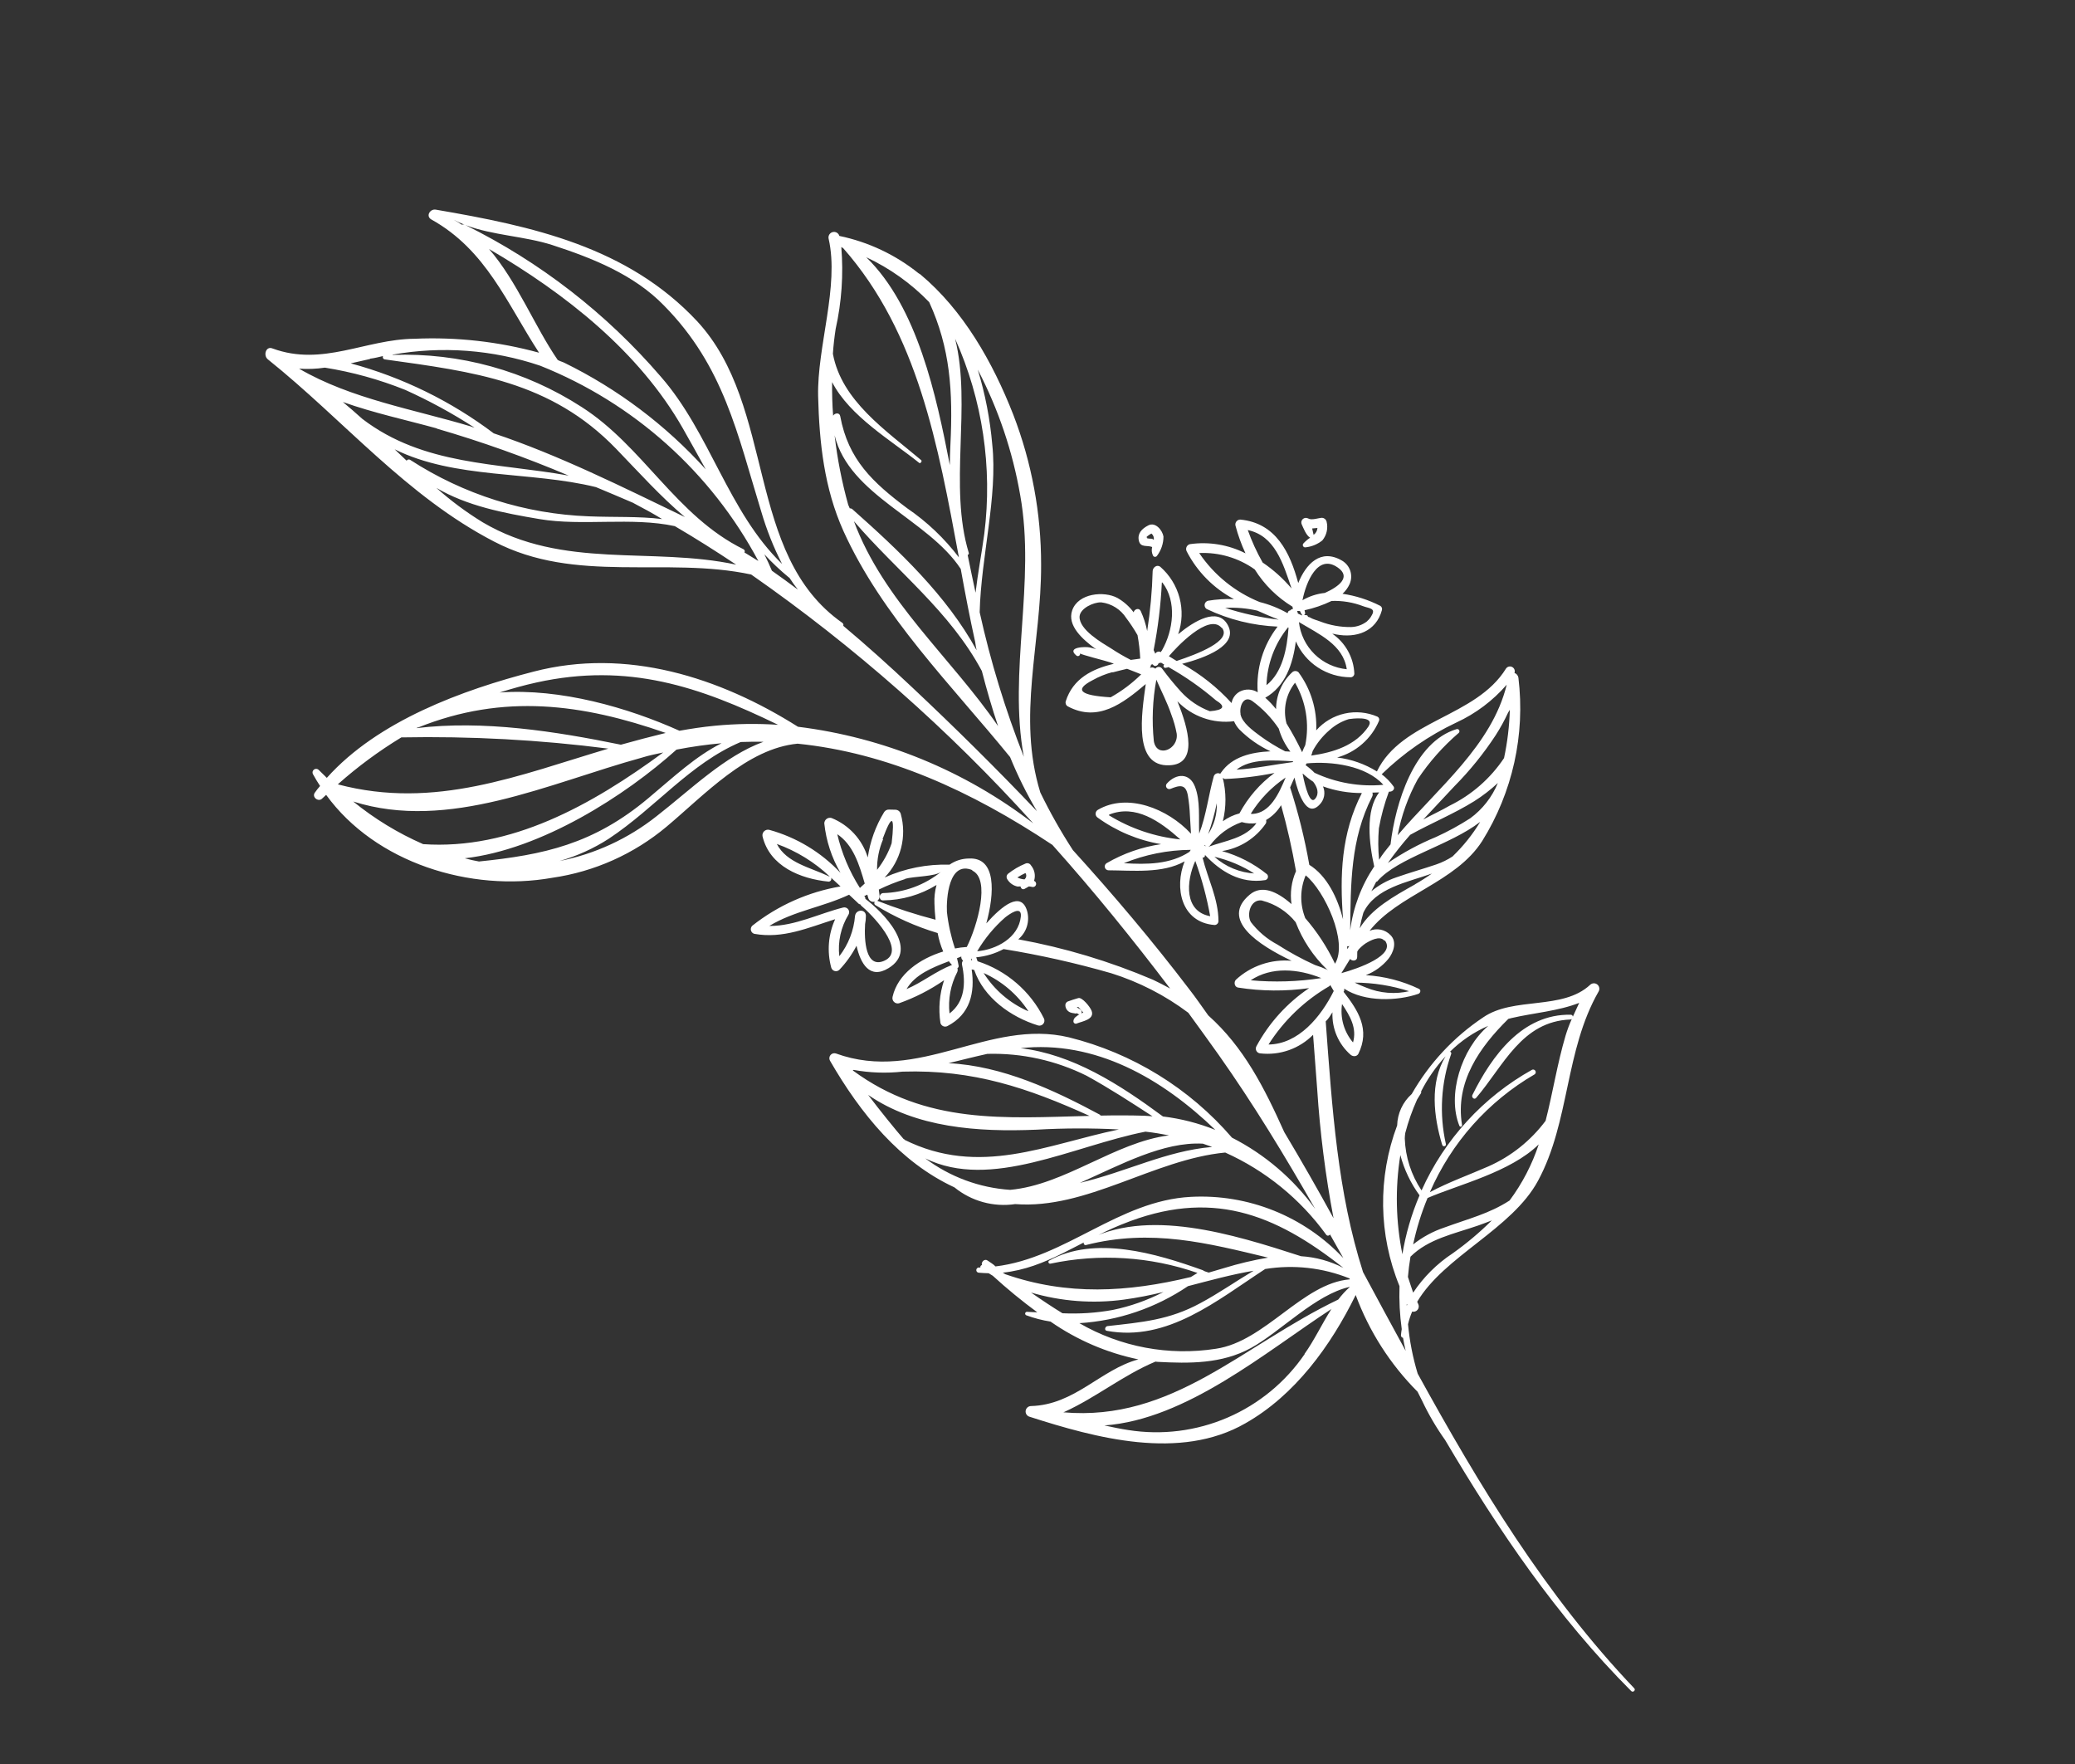 <?xml version="1.0" encoding="UTF-8"?> <svg xmlns="http://www.w3.org/2000/svg" width="480" height="408" viewBox="0 0 480 408" fill="none"><rect x="0" y="0" width="480" height="408" fill="#333333" stroke="none"/> <path d="M161.252 74.282C179.648 94.125 172.218 128.19 194.854 144.064C194.96 144.138 195.039 144.246 195.078 144.369C195.117 144.493 195.115 144.626 195.071 144.748C200.519 149.318 205.795 154.073 210.952 158.928C220.868 168.248 230.532 177.79 239.87 187.624C237.499 183.608 235.423 179.425 233.661 175.107C220.094 158.438 204.033 142.525 195.111 122.83C190.654 112.928 189.525 102.378 189.252 91.659C188.992 80.166 194.192 66.207 191.683 55.214C191.607 54.888 191.661 54.545 191.835 54.258C192.008 53.972 192.286 53.765 192.61 53.681C192.934 53.596 193.278 53.642 193.569 53.808C193.86 53.974 194.074 54.247 194.167 54.569C200.858 55.958 207.125 58.911 212.456 63.187C212.456 63.187 212.456 63.187 212.603 63.278C212.751 63.369 212.793 63.395 212.898 63.459C222.775 71.712 229.629 83.699 234.411 95.946C238.674 107.01 240.853 118.767 240.835 130.624C240.901 148.838 235.216 165.658 240.652 183.293C242.885 187.889 245.401 192.341 248.185 196.625C257.548 206.938 266.56 217.586 275.041 228.719C276.665 230.791 278.026 232.817 279.498 234.853C287.725 242.207 292.434 251.511 297.084 261.851C300.999 268.395 304.798 275.033 308.481 281.764C306.614 271.905 305.351 261.941 304.699 251.929L303.748 239.344C302.174 240.934 300.261 242.147 298.151 242.892C296.041 243.636 293.79 243.893 291.566 243.643C291.375 243.635 291.189 243.579 291.027 243.478C290.864 243.377 290.73 243.236 290.638 243.069C290.546 242.901 290.498 242.713 290.5 242.522C290.502 242.33 290.554 242.143 290.649 241.977C293.565 236.582 297.744 231.974 302.829 228.546C297.363 229.318 291.813 229.273 286.361 228.411C285.533 228.249 285.368 227.104 285.925 226.577C287.645 224.996 289.677 223.792 291.891 223.043C294.104 222.294 296.449 222.015 298.776 222.226C291.163 218.584 282.148 212.745 289.089 206.93C291.854 204.604 295.376 206.134 298.759 209.114C298.383 206.526 298.743 203.885 299.798 201.493C298.908 196.352 297.756 191.261 296.346 186.238C295.494 187.653 294.3 188.832 292.874 189.666C292.959 189.923 292.942 190.203 292.827 190.449C291.663 192.15 290.163 193.596 288.419 194.696C286.675 195.796 284.724 196.528 282.687 196.846C286.485 197.908 290.027 199.732 293.096 202.209C293.194 202.312 293.263 202.439 293.296 202.578C293.33 202.716 293.326 202.861 293.286 202.998C293.246 203.134 293.171 203.258 293.068 203.356C292.965 203.455 292.838 203.525 292.7 203.559C286.979 204.472 282.325 201.579 278.711 197.702C278.846 198.047 278.52 198.483 278.178 198.331C279.393 203.282 281.839 207.831 281.865 213.064C281.857 213.302 281.756 213.528 281.584 213.693C281.412 213.858 281.183 213.949 280.945 213.947C273.229 213.343 271.601 205.298 274.032 199.229C268.902 202.101 262.023 201.316 256.384 201.295C256.196 201.282 256.017 201.211 255.872 201.09C255.727 200.969 255.625 200.805 255.579 200.622C255.534 200.44 255.547 200.247 255.619 200.072C255.69 199.898 255.814 199.75 255.975 199.652C259.862 197.388 264.147 195.893 268.599 195.247C263.304 194.362 258.285 192.265 253.935 189.121C253.779 189.022 253.652 188.885 253.565 188.723C253.479 188.56 253.436 188.378 253.441 188.194C253.446 188.01 253.499 187.831 253.594 187.673C253.689 187.516 253.824 187.386 253.985 187.296C260.774 183.33 270.093 186.979 275.506 192.831C275.399 191.403 275.368 189.993 275.254 188.531C275.194 187.017 275.039 185.508 274.788 184.013C274.314 181.345 272.966 181.558 270.792 182.452C270.632 182.522 270.454 182.535 270.286 182.49C270.117 182.444 269.97 182.342 269.867 182.201C269.765 182.061 269.713 181.889 269.721 181.715C269.73 181.541 269.797 181.375 269.912 181.244C272.052 178.851 275.17 178.683 276.433 181.953C277.696 185.223 277.249 189.151 277.402 192.81C279.038 188.6 279.57 183.826 280.778 179.555C280.826 179.407 280.906 179.271 281.013 179.159C281.12 179.046 281.251 178.958 281.397 178.903C281.542 178.848 281.698 178.826 281.853 178.839C282.008 178.852 282.158 178.9 282.292 178.979C282.328 178.85 282.4 178.733 282.499 178.643C284.999 175.051 289.406 173.966 293.9 173.776C291.206 172.516 288.755 170.792 286.659 168.681C286.155 168.132 285.749 167.501 285.46 166.814C283.068 167.118 280.638 166.86 278.363 166.059C276.088 165.258 274.032 163.936 272.359 162.199C274.991 168.66 277.127 176.728 270.553 177.001C262.081 177.439 264.092 165.082 265.041 158.217C259.724 162.713 253.992 167.127 246.998 163.373C246.798 163.258 246.643 163.079 246.56 162.864C246.476 162.649 246.468 162.411 246.537 162.191C248.21 156.931 252.651 154.707 257.664 153.532L256.872 153.218C255.851 152.851 249.886 151.382 249.842 151.124C249.866 151.233 249.854 151.348 249.807 151.45C249.761 151.552 249.682 151.636 249.584 151.689C249.486 151.743 249.372 151.764 249.262 151.748C249.151 151.732 249.048 151.68 248.969 151.601C246.637 149.644 251.058 149.524 252.08 149.748C252.57 149.846 253.076 150.013 253.574 150.146C253.448 150.053 253.314 149.971 253.175 149.9C250.66 148.004 246.768 144.768 248.028 141.167C249.411 137.177 255.42 136.644 258.488 138.3C259.955 139.136 261.233 140.267 262.239 141.624C262.417 140.864 263.48 140.503 263.873 141.324C264.554 142.804 265.056 144.358 265.37 145.956C266.09 141.36 266.514 136.722 266.64 132.071C266.679 131.255 267.624 130.474 268.421 131.109C270.578 133.002 272.123 135.496 272.857 138.271C273.591 141.046 273.481 143.977 272.542 146.689C276.32 143.565 281.699 140.383 283.993 144.519C286.666 149.266 278.742 152.157 273.455 153.541C277.732 155.926 281.593 158.987 284.89 162.607C284.987 162.055 285.206 161.531 285.532 161.075C285.858 160.618 286.283 160.241 286.774 159.97C287.421 159.629 288.146 159.464 288.877 159.491C289.608 159.519 290.319 159.738 290.938 160.127C290.547 154.667 292.185 149.255 295.538 144.929C289.846 144.694 284.261 143.307 279.119 140.853C278.951 140.74 278.819 140.582 278.738 140.396C278.658 140.211 278.631 140.006 278.663 139.806C278.695 139.606 278.783 139.42 278.917 139.268C279.051 139.117 279.226 139.007 279.42 138.951C281.412 138.619 283.432 138.492 285.449 138.575C280.76 136.095 276.943 132.238 274.511 127.524C274.43 127.37 274.384 127.198 274.378 127.024C274.372 126.849 274.405 126.675 274.476 126.515C274.547 126.355 274.653 126.213 274.786 126.099C274.919 125.986 275.076 125.904 275.245 125.86C279.651 125.233 284.142 125.974 288.113 127.983C287.154 125.918 286.379 123.773 285.798 121.572C285.758 121.404 285.757 121.229 285.795 121.061C285.833 120.892 285.909 120.735 286.017 120.6C286.125 120.465 286.262 120.357 286.418 120.283C286.575 120.21 286.746 120.173 286.918 120.175C295.127 120.966 298.408 127.739 300.317 134.856C302.077 130.49 305.476 126.756 310.46 129.679C311.368 130.213 312.046 131.064 312.365 132.067C312.683 133.071 312.619 134.157 312.186 135.117C311.8 135.959 311.247 136.713 310.56 137.334C313.607 137.785 316.559 138.731 319.301 140.134C319.466 140.236 319.592 140.391 319.659 140.574C319.725 140.757 319.728 140.957 319.666 141.141C318.298 146.096 313.784 147.637 309.011 146.728C308.884 146.65 308.563 146.655 308.183 146.566C309.697 147.606 310.947 148.984 311.834 150.592C312.722 152.2 313.221 153.993 313.294 155.828C313.282 156.053 313.184 156.264 313.019 156.417C312.855 156.57 312.637 156.653 312.412 156.648C309.724 156.64 307.097 155.851 304.85 154.375C302.603 152.9 300.834 150.802 299.759 148.338C299.086 153.576 297.342 158.764 292.689 161.379C293.596 162.182 294.431 163.065 295.183 164.015C295.191 162.412 295.527 160.827 296.171 159.359C296.816 157.891 297.754 156.571 298.929 155.48C299.13 155.297 299.393 155.198 299.665 155.203C299.936 155.209 300.196 155.318 300.389 155.509C303.239 159.386 304.681 164.118 304.48 168.925C306.205 166.967 308.507 165.607 311.054 165.039C313.601 164.472 316.262 164.726 318.656 165.766C318.815 165.851 318.939 165.991 319.005 166.159C319.071 166.327 319.076 166.513 319.018 166.684C318.148 168.745 316.823 170.582 315.142 172.057C313.461 173.533 311.468 174.608 309.311 175.203C312.578 175.594 315.718 176.696 318.513 178.431C324.24 166.536 341.427 165.925 348.388 154.615C348.544 154.396 348.774 154.241 349.035 154.178C349.297 154.116 349.573 154.15 349.811 154.276C350.049 154.401 350.233 154.608 350.33 154.859C350.427 155.111 350.429 155.388 350.336 155.641C350.574 155.727 350.784 155.876 350.944 156.071C351.104 156.267 351.209 156.502 351.247 156.752C352.853 169.93 349.896 183.26 342.87 194.523C336.698 204.174 323.429 206.848 316.81 215.296C317.621 214.944 318.52 214.85 319.387 215.025C320.253 215.201 321.045 215.638 321.655 216.278C323.246 217.837 322.329 220.316 321.169 221.776C319.783 223.462 317.985 224.761 315.949 225.549C320.226 225.805 324.413 226.886 328.279 228.732C328.784 229.042 328.548 229.708 328.102 229.869C323.277 231.537 315.717 231.812 310.931 228.663C310.975 228.826 310.979 228.998 310.942 229.163L310.8 229.394C314.176 233.704 317.022 238.122 314.206 243.78C313.792 244.453 312.934 244.388 312.439 243.968C311.044 242.749 309.942 241.232 309.214 239.529C308.486 237.827 308.15 235.982 308.231 234.132C307.779 234.868 307.326 235.604 306.671 236.244C308.174 256.502 309.408 275.783 315.305 294.224C318.581 300.298 321.844 306.393 325.167 312.439C324.932 311.454 324.724 310.427 324.557 309.426C324.419 309.404 324.294 309.333 324.205 309.225C324.117 309.117 324.071 308.98 324.077 308.84C324.1 308.333 324.194 307.898 324.258 307.416C323.802 304.122 323.629 300.796 323.74 297.473C318.874 285.595 318.68 272.315 323.198 260.3C323.235 258.924 323.553 257.57 324.132 256.322C324.711 255.073 325.539 253.956 326.566 253.039C330.626 245.924 336.289 239.852 343.104 235.305C350.182 230.444 361.449 233.755 367.863 227.76C368.085 227.557 368.373 227.441 368.674 227.432C368.975 227.424 369.269 227.523 369.503 227.713C369.737 227.902 369.895 228.169 369.949 228.466C370.003 228.762 369.949 229.068 369.797 229.327C361.975 242.977 363.161 259.417 355.806 273.064C349.773 284.279 334.059 290.549 327.831 301.093L328.091 301.659C328.186 301.87 328.22 302.104 328.188 302.333C328.156 302.563 328.06 302.778 327.912 302.956C327.763 303.134 327.568 303.266 327.347 303.338C327.127 303.409 326.891 303.418 326.667 303.362C326.266 304.306 325.946 305.282 325.711 306.281C326.068 310.158 326.818 313.989 327.948 317.716C342.244 343.702 357.514 368.955 378.032 390.482C378.459 390.919 377.783 391.546 377.344 391.13C360.096 373.849 346.587 353.883 334.295 333.071C332.258 330.21 330.479 327.175 328.978 324.001L327.922 321.902C321.597 315.56 316.714 307.928 313.607 299.527C307.796 311.37 299.501 322.729 288.103 329.192C272.936 337.916 253.479 332.607 238.091 327.658C237.811 327.56 237.575 327.366 237.424 327.112C237.273 326.857 237.217 326.557 237.265 326.265C237.314 325.973 237.463 325.707 237.688 325.514C237.913 325.321 238.199 325.214 238.495 325.211C248.638 324.932 254.589 316.769 263.341 314.416C256.044 312.905 249.129 309.931 243.013 305.673C241.095 305.373 239.211 304.883 237.39 304.212C237.307 304.175 237.238 304.112 237.194 304.032C237.15 303.952 237.133 303.86 237.146 303.77C237.159 303.679 237.201 303.596 237.266 303.532C237.33 303.467 237.414 303.426 237.505 303.414L239.955 303.53C236.373 300.896 232.934 298.073 229.652 295.073L228.706 294.491C227.966 294.47 227.204 294.436 226.434 294.368C226.274 294.366 226.122 294.3 226.01 294.185C225.899 294.07 225.838 293.916 225.84 293.756C225.842 293.596 225.908 293.444 226.023 293.332C226.138 293.221 226.292 293.159 226.452 293.162L226.795 293.17C226.777 293.11 226.771 293.046 226.779 292.984C226.787 292.921 226.808 292.861 226.841 292.807C226.875 292.754 226.919 292.708 226.971 292.672C227.023 292.637 227.082 292.613 227.144 292.602C226.907 291.905 227.759 291.039 228.456 291.555C229.153 292.07 229.738 292.344 230.286 292.913C246.528 290.967 258.726 277.692 275.493 276.823C282.046 276.48 288.594 277.569 294.683 280.015C300.771 282.461 306.254 286.204 310.748 290.985L307.672 285.527C307.491 285.821 307.05 285.926 306.791 285.593C300.797 277.321 292.741 270.764 283.424 266.574C266.814 268.177 251.417 279.773 234.839 278.498C232.357 278.865 229.825 278.71 227.405 278.044C224.985 277.379 222.731 276.216 220.785 274.631C208.201 268.799 199.101 257.633 191.988 245.313C191.88 245.112 191.833 244.883 191.854 244.656C191.875 244.428 191.963 244.211 192.106 244.034C192.25 243.856 192.443 243.724 192.661 243.655C192.879 243.587 193.113 243.584 193.332 243.648C212.66 250.674 228.729 235.491 247.298 239.934C261.96 243.581 275.13 251.687 284.991 263.133C292.623 267.023 299.22 272.673 304.238 279.616C297.259 267.408 289.965 255.382 281.876 243.94C279.576 240.708 277.245 237.477 274.886 234.247C269.509 230.207 263.481 227.115 257.063 225.104C248.88 222.747 240.562 220.881 232.156 219.514C230.194 220.563 228.042 221.21 225.827 221.415C225.913 221.725 226.015 222.03 226.134 222.329C229.445 223.395 232.508 225.113 235.144 227.383C237.78 229.652 239.934 232.426 241.48 235.542C241.581 235.741 241.622 235.966 241.598 236.188C241.574 236.41 241.487 236.621 241.346 236.794C241.205 236.968 241.018 237.097 240.805 237.167C240.593 237.237 240.365 237.243 240.149 237.186C233.74 235.213 227.555 230.711 225.358 224.344C225.165 224.289 224.969 224.246 224.771 224.214C225.561 229.571 224.442 234.592 219.17 237.318C219.019 237.397 218.853 237.441 218.683 237.447C218.514 237.452 218.345 237.42 218.189 237.352C218.033 237.284 217.895 237.182 217.784 237.054C217.673 236.925 217.592 236.773 217.548 236.61C217.045 233.293 217.333 229.905 218.388 226.721C215.158 228.956 211.646 230.752 207.942 232.06C207.734 232.107 207.517 232.099 207.312 232.037C207.108 231.975 206.923 231.861 206.776 231.706C206.629 231.551 206.524 231.361 206.473 231.154C206.421 230.946 206.424 230.729 206.482 230.524C207.676 225.287 212.754 221.746 218.187 220.076C217.599 218.706 217.168 217.274 216.902 215.806C211.831 214.292 206.982 212.116 202.479 209.335C202.418 209.294 202.366 209.241 202.326 209.179C202.286 209.117 202.259 209.048 202.247 208.975C202.235 208.903 202.237 208.829 202.255 208.757C202.272 208.685 202.304 208.618 202.348 208.559C202.187 208.601 202.02 208.609 201.856 208.584C201.692 208.56 201.535 208.502 201.393 208.415C201.252 208.328 201.13 208.214 201.034 208.078C200.938 207.943 200.87 207.79 200.834 207.628C200.75 207.398 200.682 207.162 200.631 206.923L199.89 207.278L200.058 207.382C200.149 207.536 200.191 207.713 200.179 207.891C204.138 210.878 212.851 219.516 205.523 223.934C201.167 226.586 199.058 222.853 198.135 218.749C197.073 220.784 195.732 222.661 194.151 224.326C194.008 224.459 193.832 224.553 193.641 224.598C193.451 224.643 193.252 224.638 193.063 224.584C192.875 224.529 192.704 224.427 192.568 224.287C192.431 224.147 192.332 223.974 192.282 223.784C191.274 220.066 191.595 216.112 193.191 212.605C186.967 214.571 181.095 217.189 174.474 215.984C174.285 215.928 174.114 215.823 173.979 215.679C173.844 215.535 173.749 215.358 173.705 215.166C173.661 214.973 173.67 214.773 173.729 214.585C173.788 214.396 173.896 214.227 174.043 214.095C179.974 209.412 186.987 206.293 194.437 205.024C193.721 204.351 192.983 203.665 192.254 203.014C192.297 203.109 192.316 203.213 192.309 203.318C192.302 203.422 192.27 203.524 192.215 203.613C192.16 203.702 192.084 203.776 191.994 203.829C191.904 203.882 191.802 203.913 191.698 203.917C185.139 203.272 178.059 200.364 176.397 193.457C176.35 193.241 176.359 193.017 176.424 192.805C176.49 192.594 176.608 192.403 176.769 192.251C176.929 192.1 177.126 191.992 177.341 191.938C177.555 191.885 177.78 191.888 177.993 191.947C184.279 193.688 189.965 197.127 194.426 201.886C192.385 198.382 191.108 194.485 190.681 190.451C190.682 190.247 190.73 190.045 190.823 189.863C190.915 189.68 191.049 189.522 191.214 189.401C191.379 189.279 191.57 189.199 191.772 189.164C191.974 189.13 192.181 189.144 192.376 189.205C194.36 190.007 196.139 191.242 197.586 192.819C199.032 194.396 200.108 196.275 200.736 198.321C201.277 194.616 202.559 191.057 204.508 187.86C204.622 187.664 204.788 187.504 204.987 187.397C205.186 187.289 205.411 187.239 205.637 187.25L207.152 187.284C207.434 187.294 207.706 187.396 207.926 187.573C208.146 187.75 208.303 187.994 208.373 188.268C209.079 190.829 209.106 193.53 208.451 196.106C207.796 198.681 206.482 201.041 204.638 202.954C209.353 200.842 214.486 199.829 219.65 199.991C220.963 199.076 222.521 198.58 224.12 198.568C230.534 198.225 230.071 206.607 228.159 213.575C231.825 209.455 236.187 205.995 237.59 210.684C237.924 211.859 237.908 213.106 237.546 214.273C237.183 215.439 236.489 216.475 235.548 217.253C246.253 219.203 256.707 222.341 266.716 226.61C268.11 227.265 269.402 227.944 270.681 228.645C262.105 217.337 253.081 206.19 243.449 195.42C224.522 182.844 205.201 174.112 184.497 172.007C172.829 173.116 162.923 183.889 154.187 191.208C146.645 197.527 137.492 201.619 127.754 203.026C108.851 206.378 86.874 199.606 75.443 183.846L74.502 184.716C73.629 185.57 72.084 184.358 72.828 183.338C73.204 182.802 73.608 182.286 74.04 181.794C73.466 180.89 72.891 179.986 72.377 179.031C72.292 178.855 72.271 178.654 72.318 178.464C72.365 178.274 72.476 178.106 72.634 177.99C72.792 177.873 72.985 177.816 73.181 177.827C73.376 177.838 73.562 177.918 73.705 178.051C74.324 178.693 74.983 179.272 75.602 179.914C87.406 166.716 107.021 159.571 123.453 155.336C144.879 149.77 166.406 156.613 184.587 168.092C204.397 170.549 223.189 178.262 239.013 190.43C219.523 168.829 197.632 149.521 173.766 132.881C153.915 128.635 133.249 135.134 114.284 125.258C94 114.746 79.609 97.251 61.961 83.114C60.833 82.217 61.51 79.938 63.069 80.608C74.664 84.845 84.516 78.445 95.906 78.353C105.614 77.918 115.33 79.008 124.701 81.583C117.28 70.233 112.513 57.821 99.74 50.742C98.457 49.953 99.48 48.292 100.781 48.485C123.151 52.311 145.151 57.068 161.252 74.282ZM230.88 167.946C229.475 163.777 228.252 159.546 227.129 155.203C219.749 141.385 207.558 132.23 197.529 120.55C204.357 138.985 219.95 152.031 230.88 167.946ZM200.381 59.495C212.241 71.026 216.579 91.434 219.72 107.571C219.733 106.042 219.767 104.527 219.848 102.983C220.468 90.437 219.813 80.527 214.946 69.879C210.764 65.56 205.828 62.041 200.381 59.495ZM224.117 127.929C224.128 128.023 224.107 128.117 224.058 128.197C224.009 128.277 223.934 128.338 223.846 128.371C224.431 131.282 225.05 134.184 225.669 137.087C226.186 132.622 227.075 128.068 227.695 123.435C229.619 108.074 227.285 92.48 220.947 78.355C224.798 93.856 219.39 112.44 224.117 127.929ZM196.571 117.584C196.684 117.572 196.799 117.585 196.906 117.621C197.014 117.658 197.113 117.717 197.196 117.795C207.885 127.272 218.986 137.727 225.913 150.396C225.78 149.764 225.669 149.145 225.591 148.517C224.346 142.91 223.271 137.263 222.243 131.587C214.672 120.058 196.444 114.636 193.066 100.674C193.693 106.108 194.745 111.485 196.212 116.755L196.571 117.584ZM193.31 76.07C193.022 77.951 192.797 79.871 192.669 81.821C194.668 92.703 204.946 99.55 213.052 106.395C213.431 106.627 212.894 107.311 212.638 107.067C206.265 101.928 196.566 96.306 192.49 88.377C192.46 90.968 192.52 93.555 192.724 96.144C193.125 95.492 194.21 95.377 194.365 96.256C196.224 106.327 201.889 111.582 209.84 117.548C214.421 120.67 218.468 124.511 221.824 128.924C216.982 102.929 212.363 77.043 195.058 57.407C194.911 57.316 194.763 57.226 194.616 57.135C195.135 63.477 194.695 69.86 193.31 76.07ZM236.004 114.549C234.251 104.413 230.936 94.61 226.18 85.489C227.902 91.136 229.027 96.948 229.536 102.83C230.823 114.868 226.936 128.765 226.622 141.615C229.14 153.006 232.556 164.18 236.837 175.033C233.195 155.284 239.621 134.717 236.004 114.549ZM301.185 142.347C301.185 142.347 301.25 142.242 301.263 142.221C301.197 142.206 301.137 142.17 301.095 142.117C300.962 141.862 300.83 141.606 300.71 141.33C300.581 141.34 300.45 141.329 300.325 141.296L300.032 141.347C300.152 141.505 300.216 141.698 300.217 141.896C300.217 141.896 300.886 142.221 301.185 142.347ZM283.419 140.601C287.449 141.906 291.596 142.818 295.802 143.323C294.141 142.678 292.485 141.978 290.855 141.235C288.419 140.672 285.915 140.459 283.419 140.601ZM277.403 127.913C280.836 132.993 285.704 136.937 291.386 139.243C293.64 139.807 295.807 140.673 297.83 141.818L297.92 141.671C297.934 141.543 297.994 141.425 298.09 141.339C298.185 141.253 298.309 141.206 298.438 141.207C298.52 141.101 298.623 141.014 298.742 140.952C298.86 140.89 298.99 140.854 299.124 140.846C299.024 140.696 298.982 140.515 299.002 140.337C295.453 138.182 292.458 135.227 290.256 131.707C286.516 129.041 281.991 127.705 277.403 127.913ZM288.644 122.599C289.57 125.197 290.72 127.708 292.081 130.106C294.571 131.794 296.82 133.812 298.766 136.105C296.792 130.223 294.878 123.914 288.644 122.599ZM309.414 131.237C304.789 128.014 302.114 134.716 301.315 138.745L301.25 138.851C302.852 137.916 304.633 137.333 306.477 137.14C309.847 135.62 312.556 133.432 309.477 131.276L309.414 131.237ZM316.264 143.656C316.693 143.295 317.045 142.851 317.299 142.351C318.36 140.627 316.602 140.705 315.316 140.203C312.994 139.314 310.516 138.903 308.031 138.995C306.039 139.957 303.941 140.68 301.779 141.147L301.911 141.779C301.932 141.878 301.914 141.981 301.861 142.067C301.808 142.153 301.724 142.216 301.627 142.242L302.232 142.295C302.277 142.298 302.322 142.31 302.363 142.331C302.404 142.351 302.44 142.379 302.47 142.414C302.5 142.448 302.523 142.489 302.537 142.532C302.552 142.576 302.557 142.621 302.553 142.667C302.723 142.688 302.888 142.74 303.039 142.821C303.732 143.248 304.581 143.422 305.374 143.736C307.65 144.622 310.076 145.062 312.518 145.032C313.889 145 315.211 144.521 316.285 143.669L316.264 143.656ZM311.536 154.775C310.728 149.118 305.103 146.671 300.474 143.88C300.79 146.694 302.063 149.313 304.081 151.299C306.099 153.285 308.739 154.517 311.557 154.788L311.536 154.775ZM298.054 145.173L297.949 145.109C294.864 148.896 293.113 153.595 292.968 158.478C296.676 155.513 297.719 150.098 298.075 145.186L298.054 145.173ZM293.41 241.589C300.375 241.528 305.569 235.16 308.532 229.216C308.241 228.747 307.971 228.291 307.714 227.814C307.714 227.814 307.598 228.003 307.559 228.066C301.827 231.373 296.98 236.017 293.431 241.602L293.41 241.589ZM336.077 198.024C338.523 195.667 340.651 193.001 342.407 190.094C335.377 195.535 323.3 198.392 318.633 203.809C318.568 203.914 318.542 203.956 318.356 203.929L317.231 206.135C318.931 204.729 320.875 203.646 322.965 202.939C325.962 201.885 329.19 200.973 332.228 199.945C333.594 199.476 334.895 198.835 336.098 198.037L336.077 198.024ZM320.996 199.64C324.509 197.233 328.265 195.202 332.203 193.581C334.939 192.332 337.581 190.888 340.109 189.259C342.945 187.177 345.153 184.354 346.493 181.101C344.794 182.682 342.951 184.1 340.988 185.336C336.298 188.247 331.066 190.389 326.218 193.086C324.362 195.175 322.625 197.368 321.017 199.653L320.996 199.64ZM317.884 200.363C316.715 195.151 315.786 187.477 319.038 183.276C318.526 183.309 317.992 183.328 317.471 183.326C317.529 183.488 317.551 183.66 317.536 183.831C317.521 184.002 317.469 184.167 317.384 184.316C312.388 194.082 312.457 204.472 312.332 215.178C313.014 209.878 314.923 204.81 317.905 200.376L317.884 200.363ZM312.147 218.774C312.074 218.824 311.99 218.855 311.903 218.867C311.815 218.878 311.726 218.869 311.643 218.84L311.648 219.539L312.147 218.774ZM289.28 226.729C294.737 227.227 300.234 227.057 305.649 226.224C300.309 224.068 294.13 223.511 289.301 226.742L289.28 226.729ZM291.94 208.279C289.281 207.889 288.322 211.473 289.36 213.271C291.001 215.42 293.086 217.188 295.474 218.455C298.251 220.238 301.152 221.82 304.155 223.188C305.209 223.521 306.24 223.923 307.241 224.392C307.137 224.341 307.038 224.281 306.946 224.211C303.771 221.144 301.305 217.42 299.72 213.299C297.756 210.846 295.047 209.098 292.003 208.318L291.94 208.279ZM301.861 212.269C304.658 215.478 307 219.056 308.824 222.902C311.916 217.878 306.394 205.987 302.039 202.466C300.711 205.605 300.669 209.139 301.924 212.308L301.861 212.269ZM302.812 199.985C307.017 202.573 309.431 207.74 310.684 212.627C309.918 202.475 310.218 192.804 315.036 183.422C311.97 183.442 308.925 182.922 306.04 181.885C306.352 182.592 306.44 183.378 306.294 184.138C306.148 184.897 305.774 185.594 305.221 186.135C302.291 189.201 300.367 183.756 299.437 179.85L298.437 182.134C300.327 187.988 301.81 193.966 302.876 200.024L302.812 199.985ZM283.168 180.098C283.045 180.069 282.935 180.001 282.853 179.904C283.68 183.2 283.688 186.648 282.875 189.947C284.03 189.107 285.332 188.493 286.714 188.136C288.687 184.452 291.457 181.255 294.822 178.778C291.023 179.554 287.168 180.021 283.294 180.176L283.168 180.098ZM278.628 195.623L279.042 195.704C278.892 195.654 278.755 195.57 278.643 195.458L278.628 195.623ZM281.47 185.778C280.976 188.205 280.309 190.594 279.476 192.927C280.872 190.811 281.569 188.311 281.47 185.778ZM301.339 179.021C301.911 181.953 303.051 186.364 304.298 184.668C305.213 183.463 304.709 182.022 303.774 180.809C302.924 180.259 302.126 179.632 301.39 178.937L301.339 179.021ZM297.375 179.857C294.134 182.042 291.394 184.89 289.334 188.212C289.47 188.216 289.606 188.232 289.74 188.259C293.76 188.037 295.782 183.717 297.427 179.772L297.375 179.857ZM290.66 190.39C289.517 190.549 288.354 190.466 287.246 190.144C284.28 191.191 281.698 193.106 279.835 195.641L279.527 195.857C283.557 194.396 288.11 193.922 290.712 190.306L290.66 190.39ZM279.37 195.877C279.308 195.91 279.238 195.927 279.167 195.925L279.37 195.877ZM290.278 202.126C287.411 200.273 284.245 198.932 280.92 198.163C283.521 200.494 286.842 201.862 290.33 202.042L290.278 202.126ZM279.963 212.009C279.182 207.623 278.024 203.312 276.501 199.125C274.352 203.889 273.892 210.853 280.015 211.925L279.963 212.009ZM275.106 197.107L275.442 196.561C270.138 196.604 264.89 197.652 259.976 199.65C265.256 199.972 270.688 199.953 275.158 197.023L275.106 197.107ZM256.511 188.561C261.529 191.647 267.179 193.559 273.039 194.154C268.253 189.875 262.666 186.002 256.614 188.393L256.511 188.561ZM286.045 178.014C290.366 177.775 294.683 176.837 299.033 176.268L299.149 176.079C294.55 175.828 289.322 175.422 286.045 178.014ZM266.912 171.426C267.599 175.443 272.694 173.333 272.198 169.666C271.919 168.168 271.504 166.699 270.956 165.278C270.027 162.503 268.651 159.888 267.491 157.203C266.62 161.892 266.425 166.682 266.912 171.426ZM257.316 155.463C255.723 155.889 254.19 156.513 252.752 157.321C248.426 159.547 249.817 160.866 256.925 161.28C259.506 159.836 261.881 158.051 263.987 155.974C262.908 155.513 261.812 155.128 260.72 154.688C259.655 154.96 258.526 155.193 257.4 155.515L257.316 155.463ZM254.641 139.324C252.981 139.288 249.867 140.675 249.731 142.592C249.595 145.638 254.891 148.666 257.035 149.986C258.498 150.953 260.015 151.838 261.577 152.636L263.766 152.331C263.677 150.509 263.467 148.695 263.137 146.9C262.35 145.529 261.479 144.208 260.527 142.946C259.894 141.958 259.051 141.122 258.059 140.496C257.067 139.87 255.949 139.471 254.785 139.325L254.641 139.324ZM268.765 134.741C268.511 139.985 267.876 145.203 266.866 150.355L267.246 151.197C267.306 151.087 267.387 150.99 267.485 150.912C267.583 150.834 267.696 150.776 267.817 150.743C267.938 150.709 268.064 150.7 268.188 150.716C268.313 150.731 268.433 150.772 268.541 150.835C268.584 150.691 268.665 150.56 268.774 150.457C271.421 145.825 272.302 139.121 268.888 134.73L268.765 134.741ZM282.601 145.228C279.593 141.637 271.874 149.988 270.397 151.775C270.986 152.137 271.596 152.512 272.184 152.875C276.808 151.343 285.175 148.203 282.619 145.152L282.601 145.228ZM270.237 154.343L269.707 154.451C269.612 154.485 269.509 154.483 269.415 154.446C269.322 154.41 269.244 154.341 269.197 154.252C269.15 154.164 269.136 154.061 269.158 153.963C269.18 153.865 269.237 153.779 269.317 153.719C269.086 153.576 268.834 153.421 268.602 153.279L268.017 153.382C267.862 154.011 267.024 154.336 266.663 153.651L266.269 153.727L266.131 154.28C266.131 154.28 266.041 154.427 266.002 154.49C266.205 154.392 266.433 154.356 266.657 154.385C266.88 154.415 267.091 154.509 267.262 154.656C267.352 154.529 267.471 154.426 267.61 154.356C267.749 154.285 267.902 154.249 268.058 154.251C268.214 154.252 268.367 154.292 268.504 154.366C268.641 154.439 268.758 154.545 268.845 154.674C270.204 156.519 271.656 158.294 273.196 159.99C275.034 161.999 277.32 163.545 279.869 164.502C283.143 164.237 283.605 163.392 281.256 161.965C277.85 159.045 274.165 156.466 270.255 154.267L270.237 154.343ZM286.948 165.15C287.31 167.199 289.94 169.049 291.447 170.179C293.295 171.534 295.249 172.737 297.291 173.776L298.493 173.849C297.269 172.256 296.357 170.445 295.805 168.514C294.153 166.043 292.077 163.883 289.675 162.132C287.68 160.759 286.672 163.385 286.966 165.074L286.948 165.15ZM299.579 157.909C298.539 159.217 297.819 160.751 297.477 162.387C297.134 164.022 297.178 165.716 297.605 167.332C298.93 169.483 300.136 171.706 301.218 173.99C301.424 173.428 301.665 172.879 301.939 172.347C302.944 167.407 302.104 162.271 299.579 157.909ZM316.604 167.923C318.13 165.442 312.372 166.275 312.024 166.322C310.371 166.83 308.85 167.695 307.567 168.854C305.978 170.214 304.653 171.855 303.66 173.695C303.567 174.057 303.454 174.414 303.322 174.763C308.406 174.037 313.631 172.47 316.625 167.936L316.604 167.923ZM302.303 176.512L302.018 176.975C302.76 177.501 303.453 178.093 304.089 178.743C309.054 181.062 314.545 182.021 320.002 181.522C316.018 177.07 307.998 176.018 302.298 176.567L302.303 176.512ZM336.901 167.111C330.517 170.118 324.677 174.163 319.619 179.083C320.675 179.879 321.604 180.832 322.373 181.908C322.735 182.45 322.174 183.032 321.648 183.086L321.28 183.12C320.255 185.865 319.482 188.697 318.97 191.582C318.768 194.003 318.783 196.437 319.015 198.856C319.791 197.595 320.723 196.458 321.667 195.3C322.764 185.888 327.087 171.564 336.976 168.636C337.086 168.612 337.2 168.624 337.302 168.67C337.404 168.717 337.488 168.795 337.542 168.893C337.596 168.992 337.616 169.105 337.6 169.216C337.584 169.327 337.533 169.43 337.453 169.509C333.814 172.626 330.62 176.23 327.963 180.219C325.737 184.267 324.168 188.644 323.317 193.185C332.7 182.177 345.101 172.389 348.544 158.364C345.328 162.073 341.359 165.055 336.901 167.111ZM349.262 164.168C349.133 164.378 348.99 164.609 348.861 164.82C348.03 166.616 347.077 168.354 346.008 170.02C343.22 174.279 340.01 178.246 336.429 181.864C334.063 184.437 331.6 186.979 329.234 189.551C331.249 188.444 333.419 187.461 335.358 186.335C340.442 183.843 344.776 180.051 347.921 175.342C348.705 171.666 349.154 167.926 349.262 164.168ZM327.312 204.542C328.657 203.778 329.962 202.946 331.222 202.05C325.603 204.07 318.052 205.365 315.371 211.135C315.024 212.309 314.745 213.501 314.534 214.707C317.24 210.169 322.459 207.294 327.333 204.555L327.312 204.542ZM320.243 217.583C319.195 216.271 316.873 217.595 315.841 218.236C315.262 218.643 314.73 219.112 314.254 219.636L313.97 220.099L313.952 221.305C313.987 222.283 312.813 222.401 312.312 221.803C311.639 222.896 311.018 223.905 310.294 225.082C314.269 223.993 323.042 220.9 320.329 217.49L320.243 217.583ZM326.101 229.304C321.992 227.97 317.701 227.284 313.381 227.272C314.221 227.694 315.083 228.069 315.963 228.398C319.199 229.746 322.779 230.031 326.187 229.212L326.101 229.304ZM312.956 241.243C313.969 237.808 312.328 235.059 310.45 232.222C310.213 233.802 310.318 235.415 310.758 236.951C311.198 238.486 311.962 239.91 313 241.125L312.956 241.243ZM324.376 290.271C325.146 285.526 326.489 280.893 328.376 276.472C326.329 273.67 324.823 270.512 323.934 267.158C322.71 274.79 322.874 282.58 324.419 290.153L324.376 290.271ZM363.595 235.684C363.511 235.742 363.417 235.783 363.318 235.804C351.967 236.209 347.807 246.547 341.458 253.944C341.004 254.447 340.342 253.779 340.598 253.269C345.125 244.172 352.165 234.475 363.36 234.699C363.48 234.701 363.596 234.748 363.685 234.829C363.773 234.91 363.829 235.021 363.842 235.141L365.309 231.957C360.486 233.858 354.686 234.288 349.672 235.463L348.912 235.662C342.285 242.192 336.563 250.265 338.204 260.173C338.272 260.534 337.816 260.804 337.596 260.407C334.713 253.271 338.008 242.69 344.271 237.269C340.977 238.693 337.979 240.721 335.431 243.249C335.483 243.264 335.532 243.289 335.573 243.323C335.615 243.357 335.65 243.4 335.675 243.447C335.699 243.495 335.714 243.548 335.718 243.602C335.722 243.655 335.714 243.709 335.697 243.76C333.336 250.452 332.91 257.674 334.466 264.597C334.596 265.141 333.781 265.335 333.617 264.799C331.642 258.308 330.69 250.389 334.395 244.321C332.143 246.751 330.239 249.481 328.736 252.433C328.766 252.504 328.778 252.581 328.771 252.658C328.765 252.734 328.739 252.808 328.697 252.873L327.804 254.323C326.679 256.822 325.764 259.41 325.071 262.061C325.007 262.48 324.969 262.902 324.959 263.326C325.107 267.614 326.451 271.775 328.841 275.338C334.143 263.515 343.119 253.72 354.436 247.41C354.573 247.362 354.722 247.364 354.858 247.415C354.994 247.467 355.107 247.564 355.178 247.691C355.249 247.818 355.273 247.965 355.246 248.108C355.218 248.25 355.142 248.379 355.029 248.47C344.237 254.736 335.735 264.293 330.767 275.741C335.095 273.419 339.796 271.761 344.328 269.768C349.563 267.449 354.112 263.82 357.537 259.231C359.211 252.696 360.248 245.972 362.158 239.525C362.555 238.215 363.034 236.932 363.595 235.684ZM355.947 264.687C349.405 271.125 337.302 274.024 330.227 277.09C328.791 280.558 327.676 284.15 326.897 287.822C329.069 286.108 331.522 284.783 334.147 283.908C339.725 281.862 344.479 280.73 349.204 277.668C352.135 273.731 354.411 269.348 355.947 264.687ZM336.022 289.903C339.251 287.611 342.286 285.059 345.097 282.27C344.016 282.707 342.941 283.088 341.933 283.454C336.298 285.405 330.447 286.529 326.281 290.66C326.022 292.211 325.818 293.767 325.69 295.34C326.07 296.56 326.497 297.75 326.898 298.982C329.3 295.374 332.403 292.287 336.022 289.903ZM325.538 301.71L325.412 301.633C325.395 301.758 325.395 301.885 325.412 302.01L325.538 301.71ZM301.763 313.165C304.026 310.007 305.805 306.174 307.99 302.766C292.738 312.712 274.425 328.339 255.476 329.692C257.369 330.102 259.24 330.5 260.968 330.753C268.748 331.995 276.72 330.999 283.955 327.882C291.19 324.766 297.39 319.656 301.831 313.149L301.763 313.165ZM246.21 326.568L245.981 326.659C271.265 328.858 287.387 311.187 309.569 300.578C310.375 299.513 311.282 298.527 312.277 297.636C304.311 299.371 296.199 308.03 289.408 311.764C282.618 315.498 275.016 315.37 267.802 314.988L267.286 314.931C259.782 318.081 253.624 323.189 246.21 326.568ZM281.29 311.956C292.677 310.268 301.326 296.78 312.242 295.904L312.172 295.687C305.991 293.2 299.248 292.447 292.671 293.511C281.548 300.752 270.101 310.403 256.045 307.81C255.369 307.684 255.638 306.777 256.197 306.715C264.167 305.823 270.485 305.306 277.62 301.436C281.935 299.135 285.835 296.377 289.987 293.917C284.948 294.758 279.915 296.153 274.811 297.476C267.35 302.522 258.675 305.479 249.685 306.04C259.234 311.567 270.389 313.655 281.29 311.956ZM245.765 303.744C249.657 303.932 253.557 303.678 257.391 302.986C261.48 302.147 265.434 300.747 269.14 298.826C266.126 299.578 263.074 300.166 259.996 300.59C252.799 301.566 245.476 301.01 238.508 298.958C241.003 300.697 243.411 302.295 245.849 303.796L245.765 303.744ZM259.481 283.2C249.563 287.212 242.111 293.292 231.976 294.359C232.166 294.49 232.362 294.611 232.565 294.721C246.886 299.709 260.832 298.901 275.474 295.362L277.009 294.423C266.069 290.617 254.296 289.876 242.965 292.281C242.879 292.292 242.793 292.274 242.718 292.231C242.644 292.187 242.586 292.121 242.553 292.041C242.52 291.962 242.513 291.874 242.535 291.79C242.556 291.707 242.605 291.633 242.672 291.58C253.221 285.695 267.369 289.881 278.24 293.789C278.308 293.817 278.372 293.857 278.429 293.905C278.786 294.125 279.213 294.185 279.609 294.342L283.148 293.302C286.486 292.269 289.89 291.459 293.336 290.877C279.445 287.545 266.317 284.103 251.18 287.975C251.081 287.989 250.981 287.969 250.895 287.919C250.809 287.869 250.742 287.791 250.705 287.698C250.669 287.605 250.664 287.503 250.693 287.408C250.722 287.312 250.782 287.229 250.863 287.172C265.124 279.166 285.15 285.433 300.956 290.552C304.379 290.763 307.721 291.684 310.769 293.258C294.722 280.571 280.007 274.905 259.63 283.147L259.481 283.2ZM209.148 263.585C226.599 272.296 242.121 264.689 258.828 261.233C252.472 260.904 246.103 260.923 239.75 261.288C226.124 261.859 211.872 260.855 200.819 253.241C203.597 256.922 207.176 261.327 209.027 263.452C209.166 263.509 209.234 263.493 209.297 263.531L209.148 263.585ZM197.263 247.574C214.285 260.137 232.397 258.589 252.034 258.095C237.818 251.665 225.2 247.348 208.797 247.861C205.015 248.274 201.194 248.138 197.451 247.458L197.263 247.574ZM254.423 258.029C257.798 257.961 261.223 257.953 264.693 258.06C265.345 258.085 265.971 258.151 266.609 258.196C261.6 254.939 256.59 251.682 251.368 248.816C244.242 245.273 236.354 243.534 228.398 243.751C225.347 244.424 222.387 245.182 219.42 245.907C231.856 246.517 243.808 252.105 254.61 257.913L254.423 258.029ZM214.04 267.929C219.743 272.206 226.566 274.733 233.678 275.204C246.359 274.051 257.833 264.215 270.421 262.6C268.634 262.254 266.821 261.95 264.978 261.743C248.162 265.046 229.252 275.378 214.04 267.929ZM280.327 265.248C279.64 264.999 278.94 264.771 278.253 264.522C269.075 264.033 259.307 269.354 249.802 273.591C260.703 270.996 269.669 266.224 280.302 265.29L280.327 265.248ZM235.92 242.41C248.118 243.83 258.92 250.768 269.022 258.232C273.179 258.736 277.252 259.781 281.138 261.341C268.913 249.556 253.401 240.473 235.894 242.452L235.92 242.41ZM237.863 233.837C235.324 229.985 231.742 226.936 227.534 225.046C230.009 228.953 233.597 232.03 237.837 233.879L237.863 233.837ZM224.829 221.671L224.622 222.007C224.702 222.049 224.78 222.096 224.853 222.149L224.829 221.671ZM219.673 234.381C223.166 231.72 223.443 227.455 222.539 223.131C222.503 222.964 222.506 222.791 222.547 222.626C222.589 222.46 222.668 222.307 222.778 222.177C222.633 222.07 222.519 221.926 222.448 221.76C222.376 221.594 222.351 221.411 222.374 221.232L221.375 221.632C221.52 222.243 221.679 222.833 221.769 223.44C221.769 223.54 221.741 223.638 221.689 223.723C221.636 223.809 221.561 223.878 221.472 223.923C221.577 224.227 221.559 224.559 221.423 224.85C219.898 227.795 219.28 231.127 219.647 234.423L219.673 234.381ZM209.707 228.769C213.357 227.219 216.489 224.625 220.218 223.181C219.957 222.915 219.715 222.631 219.496 222.33C215.63 223.806 211.68 225.375 209.681 228.811L209.707 228.769ZM178.115 214.166C183.911 214.168 189.472 211.301 195.059 209.899C195.272 209.848 195.495 209.86 195.701 209.934C195.907 210.009 196.086 210.142 196.216 210.318C196.346 210.495 196.422 210.705 196.432 210.924C196.443 211.142 196.389 211.359 196.277 211.547C194.519 214.429 193.772 217.814 194.153 221.168C196.249 218.469 197.514 215.219 197.794 211.814C198.032 210.251 200.339 210.222 200.304 211.881C200.302 212.504 200.24 213.126 200.118 213.737C199.889 217.452 200.225 224.064 204.509 222.237C210.061 219.857 201.235 211.121 199.23 209.481C199.139 209.403 199.071 209.301 199.034 209.187C198.773 209.143 198.539 208.999 198.383 208.785C197.716 208.173 197.084 207.551 196.418 206.939C190.302 209.812 183.743 210.674 177.984 214.144L178.115 214.166ZM191.935 202.73C188.418 199.406 184.253 196.843 179.7 195.2C181.971 199.612 187.488 200.631 191.804 202.708L191.935 202.73ZM193.66 192.864C194.697 197.3 196.474 201.53 198.917 205.375L200.037 204.355C198.753 199.941 197.366 195.319 193.529 192.842L193.66 192.864ZM204.289 194.102C203.334 196.339 202.857 198.75 202.889 201.182C204.345 199.341 205.483 197.268 206.256 195.051C207.032 188.515 206.333 188.191 204.158 194.079L204.289 194.102ZM209.439 203.301C207.333 203.962 205.279 204.781 203.294 205.75L203.457 207.039C203.508 207.283 203.486 207.537 203.395 207.769C203.303 208.001 203.147 208.202 202.943 208.346C207.342 210.078 211.843 211.542 216.42 212.727C216.27 211.417 216.196 210.125 216.162 209.003C216.094 207.549 216.256 206.094 216.642 204.69C212.928 206.974 208.663 208.207 204.303 208.255C203.202 208.302 203.263 206.601 204.331 206.562C209.217 206.432 213.924 204.693 217.723 201.616C216.346 202.769 211.458 202.659 209.308 203.278L209.439 203.301ZM225 201.283C219.413 198.917 218.891 207.959 219.048 210.953C219.368 213.818 219.992 216.641 220.909 219.374C221.811 219.194 222.725 219.078 223.644 219.028C226.021 214.318 229.263 203.211 224.83 201.324L225 201.283ZM236.145 211.997C236.408 209.261 233.36 211.53 232.514 212.198C229.956 214.443 227.774 217.082 226.05 220.016C230.415 219.659 235.632 216.928 236.145 211.997ZM151.886 188.777C159.775 182.647 167.623 174.84 176.623 171.567C174.874 171.535 173.121 171.557 171.343 171.622C159.563 176.633 151.684 186.798 140.819 193.995C137.304 196.263 133.472 197.997 129.449 199.142C137.646 197.522 145.338 193.968 151.886 188.777ZM96.648 168.23L96.333 168.413C111.782 166.53 128.462 169.144 143.626 172.245C147.126 171.268 150.587 170.355 153.996 169.525C134.816 162.823 116.543 160.301 96.711 168.269L96.648 168.23ZM156.492 173.381C144.73 183.967 125.249 196.499 107.517 198.513C108.61 198.809 109.695 199.071 110.798 199.257C125.739 197.728 137.304 195.281 150.054 184.548C156.037 179.535 160.839 174.983 166.907 171.906C163.412 172.217 159.936 172.709 156.492 173.381ZM97.821 195.241C118.198 196.653 136.851 186.22 153.42 174.04C151.781 174.394 150.101 174.722 148.516 175.225C126.959 181.146 103.793 192.366 81.713 185.386C86.618 189.376 92.041 192.685 97.834 195.22L97.821 195.241ZM78.205 181.43C100.645 187.356 120.122 179.257 140.72 173.152C124.846 171.114 108.843 170.246 92.841 170.554C87.636 173.714 82.728 177.338 78.176 181.383L78.205 181.43ZM124.106 157.854C121.225 158.486 118.383 159.288 115.579 160.171C129.6 159.148 145.302 163.682 157.177 169.019C159.879 168.537 162.597 168.123 165.369 167.858C170.23 167.39 175.122 167.317 179.995 167.643C161.876 158.839 145.332 153.178 124.106 157.854ZM153.613 70.681C146.666 63.507 137.018 59.686 127.742 56.672C121.406 54.628 113.953 54.446 107.68 52.064C124.916 60.586 140.264 72.486 152.81 87.057C164.309 100.163 168.371 118.286 180.918 130.443C178.927 126.551 177.309 122.478 176.085 118.28C170.593 100.407 167.447 84.703 153.613 70.681ZM182.61 133.629C182.61 133.629 182.61 133.629 182.442 133.526C180.448 131.882 178.569 130.106 176.816 128.208C177.437 129.46 178.024 130.72 178.564 132.008C180.588 133.428 182.587 134.89 184.573 136.373C183.873 135.492 183.218 134.576 182.61 133.629ZM170.298 130.603C165.651 127.51 160.918 124.51 156.102 121.691C146.097 119.534 134.709 121.742 124.762 120.055C116.593 118.68 108.039 117.038 100.94 112.843C104.266 115.802 107.848 118.462 111.642 120.792C130.306 131.815 150.723 126.381 170.298 130.603ZM69.185 85.27C81.265 92.299 95.772 94.677 109.029 98.662C109.24 98.792 109.536 98.829 109.772 98.916C104.653 95.603 99.291 92.681 93.732 90.175C87.751 87.775 81.521 86.05 75.157 85.033C73.181 85.327 71.179 85.406 69.185 85.27ZM101.057 99.089C94.123 97.169 86.487 95.542 79.31 92.98C80.807 94.22 82.3 95.516 83.808 96.879C98.021 107.742 114.998 107.002 131.556 110.005C121.603 105.784 111.411 102.153 101.031 99.131L101.057 99.089ZM137.859 112.667C122.762 108.94 105.238 110.851 91.299 103.924C92.207 104.802 93.129 105.659 94.059 106.55C94.102 106.48 94.159 106.42 94.226 106.373C94.294 106.326 94.37 106.293 94.451 106.277C94.531 106.262 94.614 106.263 94.694 106.281C94.775 106.299 94.85 106.333 94.916 106.382C107.239 114.367 121.492 118.872 136.166 119.422C141.984 119.669 147.783 119.383 153.165 120.058C151.063 118.764 148.778 117.532 146.543 116.359C146.543 116.359 146.543 116.359 146.438 116.295C143.556 115.043 140.67 113.846 137.859 112.667ZM85.641 83.022L81.129 84.042C93.09 87.273 104.32 92.767 114.211 100.228C129.357 105.289 144.192 112.738 158.437 119.593C152.713 114.765 147.842 109.304 142.511 103.791C127.37 88.124 109.473 85.979 89.078 83.137C88.987 83.135 88.897 83.109 88.818 83.064C88.739 83.018 88.673 82.953 88.626 82.874C88.578 82.796 88.552 82.707 88.548 82.616C88.544 82.525 88.563 82.434 88.604 82.352C87.551 82.603 86.655 82.834 85.557 82.97L85.641 83.022ZM90.855 82.086C106.315 81.538 121.571 85.747 134.563 94.145C148.829 103.273 156.387 119.345 171.998 127.04C172.063 127.072 172.121 127.117 172.167 127.173C172.214 127.228 172.248 127.293 172.268 127.363C172.288 127.432 172.293 127.505 172.283 127.577C172.273 127.649 172.248 127.718 172.21 127.779C173.282 128.439 174.312 129.073 175.427 129.759C164.468 109.216 146.593 93.214 124.967 84.588C113.965 80.87 102.203 79.992 90.771 82.034L90.855 82.086ZM129.009 83.249C129.492 83.546 130.058 83.663 130.546 83.905C142.92 89.966 154.022 98.334 163.257 108.559C161.514 105.457 159.809 102.292 158.003 99.152C147.853 81.311 130.837 67.939 113.121 57.587C119.628 65.099 123.693 75.543 129.009 83.249ZM106.813 51.965C107.045 51.896 107.294 51.906 107.52 51.995C106.65 51.666 105.803 51.28 104.984 50.84C105.613 51.183 106.223 51.559 106.813 51.965Z" fill="white"></path> <path d="M301.538 125.665C301.993 125.175 302.504 124.74 303.06 124.369C302.114 123.787 301.527 122.15 301.126 121.295C301.03 121.093 301.001 120.865 301.042 120.645C301.083 120.425 301.192 120.224 301.354 120.07C301.517 119.916 301.724 119.817 301.946 119.787C302.167 119.758 302.393 119.799 302.59 119.906C303.41 120.41 304.915 119.801 305.839 119.76C306.08 119.78 306.308 119.873 306.493 120.029C306.678 120.184 306.81 120.393 306.87 120.627C307.062 121.379 307.074 122.165 306.905 122.923C306.736 123.68 306.391 124.387 305.898 124.986C304.785 125.886 303.435 126.444 302.011 126.593C301.895 126.614 301.776 126.598 301.671 126.546C301.566 126.494 301.481 126.409 301.428 126.305C301.375 126.201 301.357 126.082 301.377 125.966C301.397 125.851 301.453 125.745 301.538 125.665V125.665ZM304.766 122.115L303.537 122.228L303.872 123.709C304.126 123.528 304.336 123.293 304.488 123.021C304.641 122.749 304.731 122.447 304.754 122.136L304.766 122.115Z" fill="white"></path> <path d="M267.651 128.547C267.601 128.624 267.532 128.687 267.451 128.73C267.37 128.773 267.28 128.795 267.188 128.793C267.096 128.792 267.006 128.767 266.927 128.722C266.847 128.676 266.78 128.611 266.733 128.533C266.422 127.909 266.347 127.194 266.522 126.519C265.423 126.045 263.844 126.726 263.456 125.096C263.068 123.466 264.034 122.321 265.669 121.501C267.304 120.681 268.903 122.651 269.141 124.102C269.139 125.706 268.616 127.266 267.651 128.547V128.547ZM266.354 123.401C266.05 123.567 265.759 123.756 265.484 123.967L265.027 124.381C265.425 124.017 265.51 124.679 265.195 124.485C265.619 124.565 266.049 124.606 266.481 124.609C266.633 124.673 266.775 124.761 266.901 124.868C266.948 124.597 266.922 124.319 266.826 124.061C266.73 123.803 266.567 123.576 266.354 123.401V123.401Z" fill="white"></path> <path d="M232.959 203.28C232.859 203.093 232.823 202.878 232.857 202.669C232.892 202.46 232.995 202.268 233.15 202.123C234.364 201.152 235.71 200.361 237.147 199.771C237.262 199.708 237.388 199.667 237.518 199.653C237.648 199.638 237.78 199.65 237.906 199.687C238.031 199.724 238.148 199.785 238.25 199.868C238.352 199.95 238.436 200.052 238.498 200.168C238.907 200.653 239.187 201.235 239.31 201.859C239.434 202.482 239.397 203.127 239.203 203.732C239.203 203.732 239.203 203.732 239.203 203.732C239.38 203.798 239.526 203.929 239.61 204.098C239.694 204.268 239.709 204.464 239.654 204.644C239.598 204.825 239.475 204.978 239.31 205.071C239.146 205.164 238.951 205.191 238.768 205.145C238.517 205.082 238.261 205.041 238.003 205.022C237.661 205.247 237.291 205.425 236.976 205.608C236.849 205.675 236.702 205.692 236.563 205.655C236.424 205.618 236.305 205.53 236.229 205.409C236.161 205.304 236.115 205.187 236.093 205.064C235.946 204.974 235.661 205.059 235.428 205.061C234.913 204.959 234.425 204.747 233.999 204.44C233.573 204.133 233.218 203.737 232.959 203.28V203.28ZM237.28 203.041C237.37 202.867 237.412 202.671 237.4 202.475C237.388 202.279 237.323 202.089 237.212 201.927C236.567 202.228 235.941 202.569 235.338 202.947C235.856 203.212 236.424 203.364 237.005 203.394L237.28 203.041Z" fill="white"></path> <path d="M248.468 234.363C248.164 234.335 247.864 234.267 247.577 234.163C247.28 234.043 247.021 233.847 246.825 233.594C246.629 233.341 246.504 233.041 246.463 232.723C246.415 232.517 246.437 232.301 246.524 232.109C246.611 231.916 246.759 231.758 246.945 231.658C247.749 231.341 248.59 231.105 249.444 230.848C250.297 230.59 252.139 232.825 252.51 233.778C253.303 235.832 250.242 236.238 249.068 236.732C248.988 236.767 248.901 236.782 248.814 236.775C248.727 236.769 248.643 236.742 248.569 236.696C248.495 236.65 248.432 236.588 248.388 236.513C248.343 236.438 248.317 236.354 248.311 236.267C248.274 235.432 249.101 234.984 249.71 234.606C249.57 234.61 249.431 234.574 249.312 234.5C249.192 234.426 249.097 234.319 249.038 234.192C249.181 234.57 248.874 234.41 248.468 234.363ZM250.115 234.42C250.37 234.287 250.66 234.147 250.621 234.21C250.582 234.273 249.953 233.364 249.429 232.897L249.076 232.998C249.56 233.296 250.21 233.464 250.225 234.053C250.241 234.186 250.209 234.321 250.136 234.433L250.115 234.42Z" fill="white"></path> </svg> 
